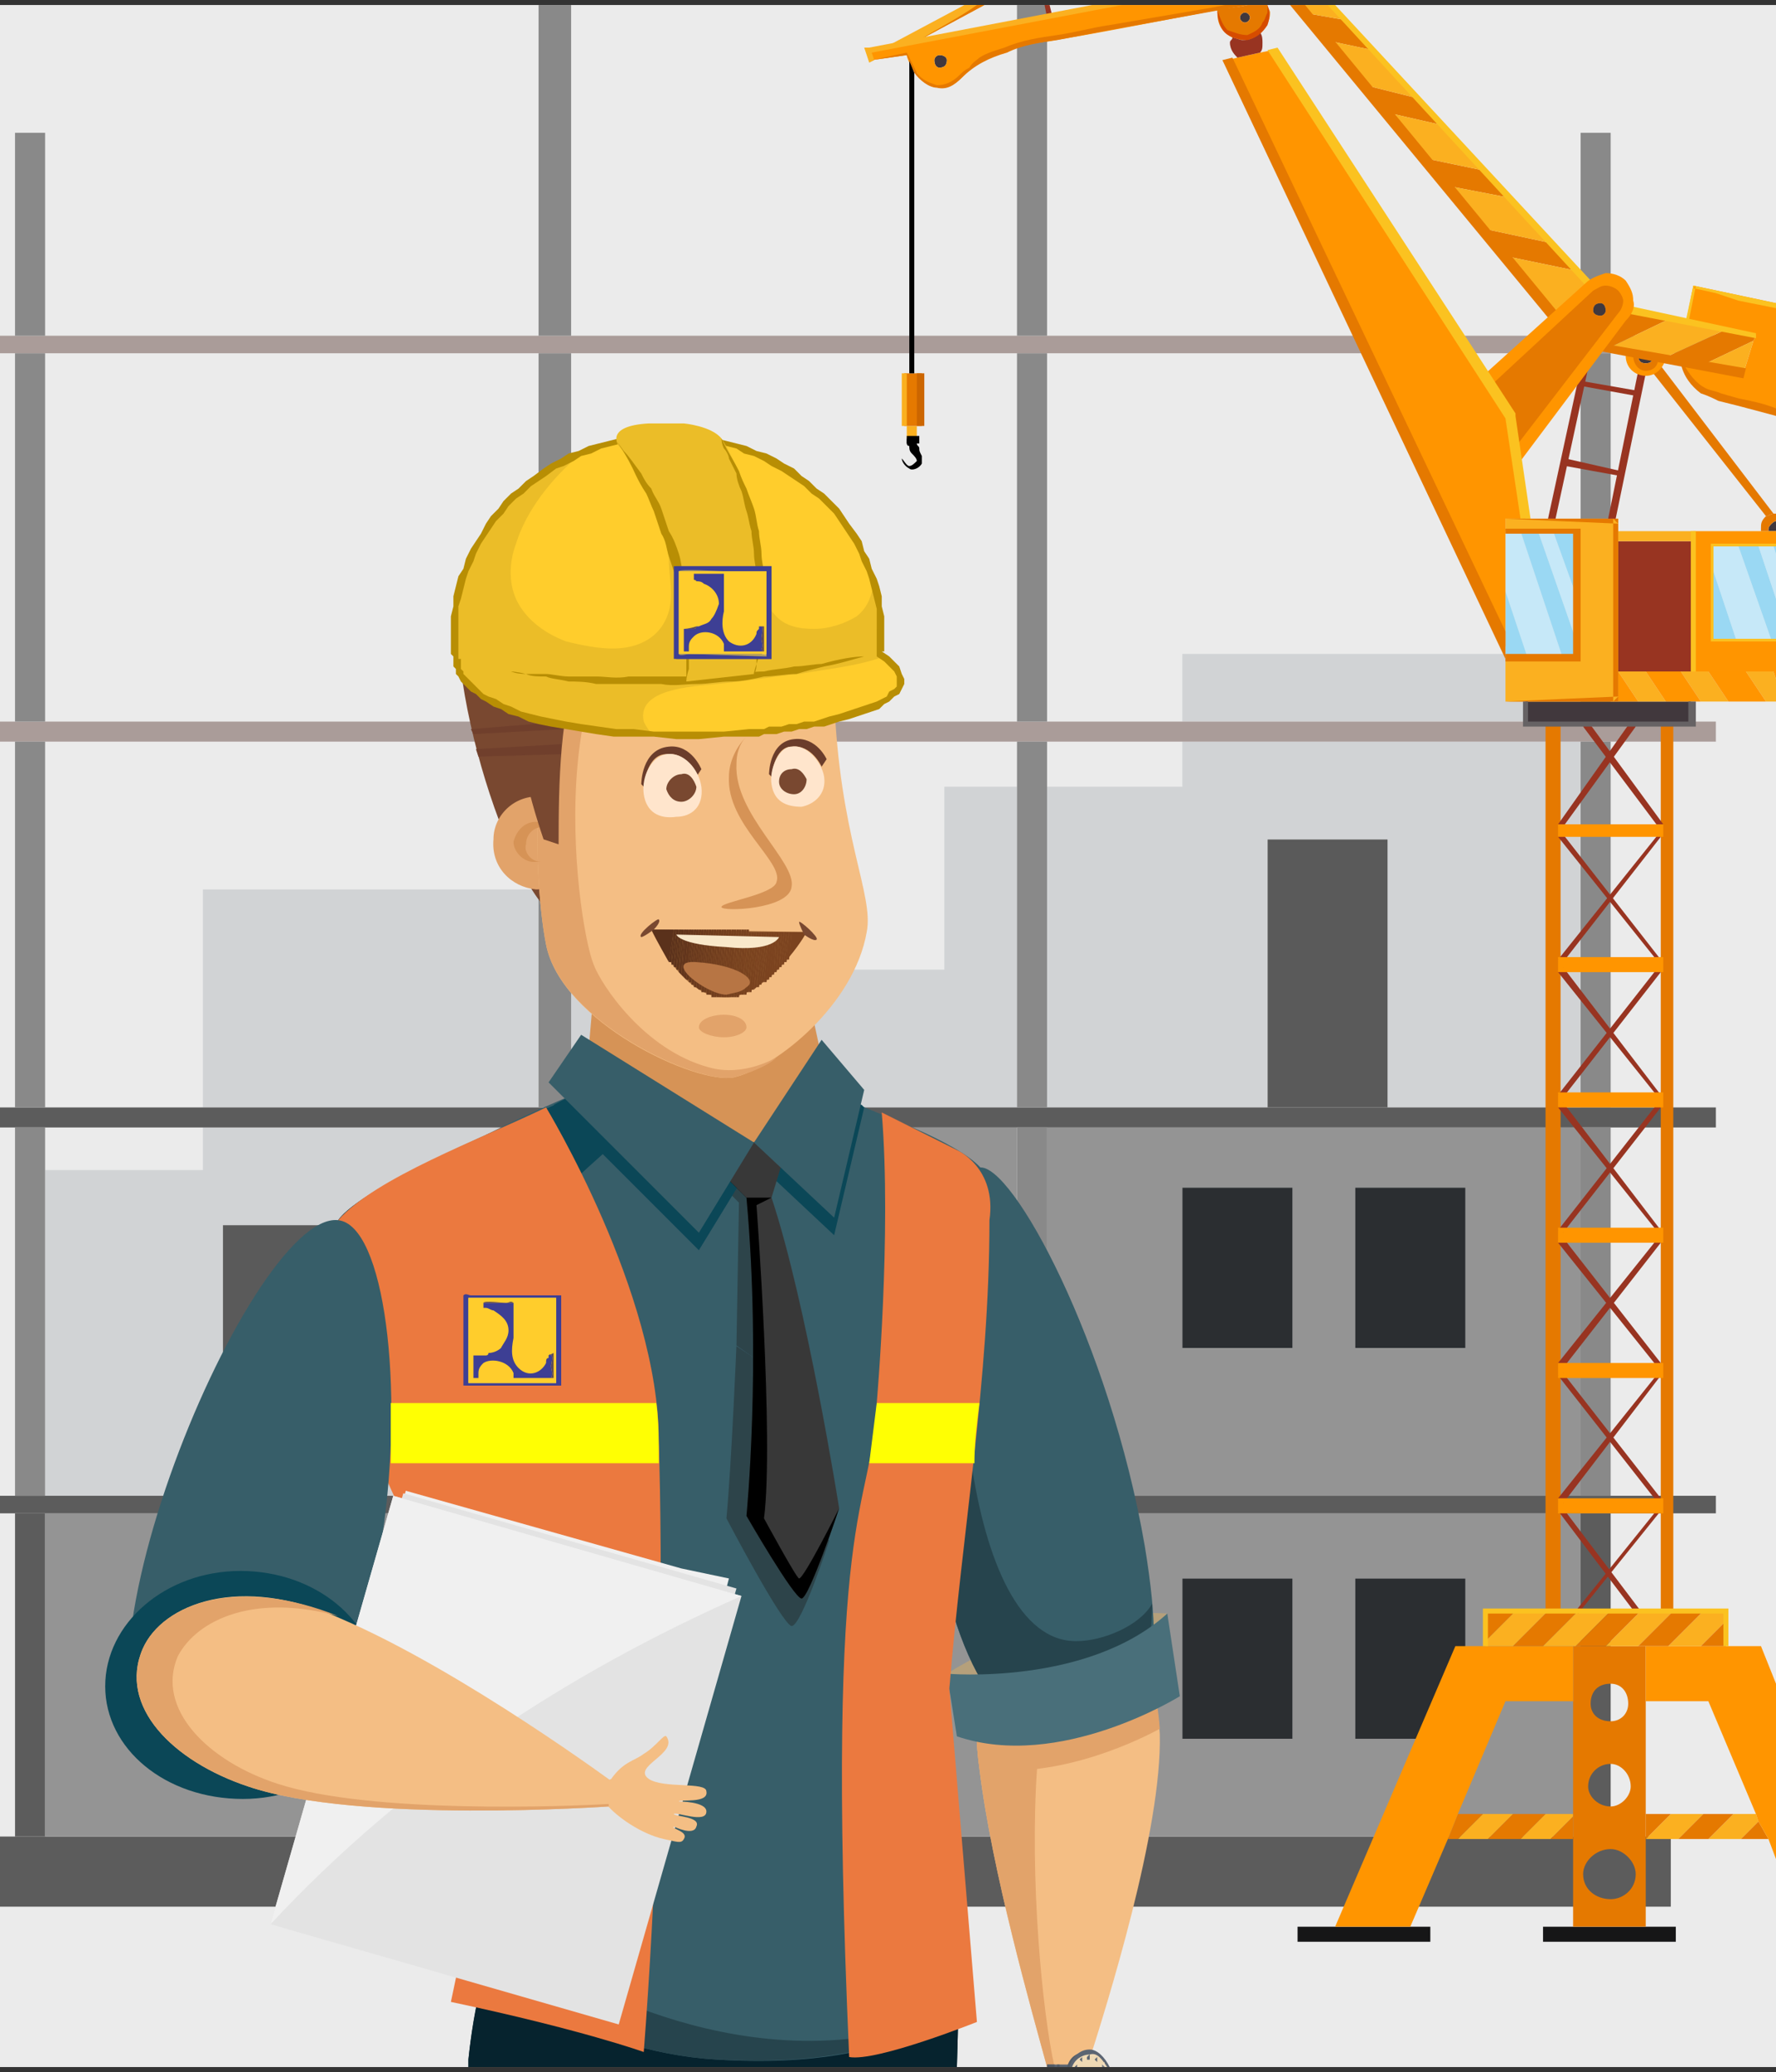 <?xml version="1.0" encoding="UTF-8"?>
<!DOCTYPE svg PUBLIC "-//W3C//DTD SVG 1.1//EN" "http://www.w3.org/Graphics/SVG/1.1/DTD/svg11.dtd">
<!-- Creator: CorelDRAW X7 -->
<svg xmlns="http://www.w3.org/2000/svg" xml:space="preserve" width="709px" height="827px" version="1.1" style="shape-rendering:geometricPrecision; text-rendering:geometricPrecision; image-rendering:optimizeQuality; fill-rule:evenodd; clip-rule:evenodd" viewBox="0 0 709 827" xmlns:xlink="http://www.w3.org/1999/xlink">
 <rect x="0" y="0" width="709" height="827" fill="#333333" stroke="none"/>
 <defs>
  <style type="text/css">
   <![CDATA[
    .fil36 {fill:#EB793F}
    .fil17 {fill:black}
    .fil32 {fill:#06232E}
    .fil34 {fill:#0B4757}
    .fil10 {fill:#161617}
    .fil25 {fill:#26444D}
    .fil3 {fill:#2B2E31}
    .fil33 {fill:#2D444A}
    .fil24 {fill:#375E69}
    .fil35 {fill:#383838}
    .fil92 {fill:#3D3F94}
    .fil12 {fill:#41383D}
    .fil26 {fill:#496F7A}
    .fil28 {fill:#525B66}
    .fil95 {fill:#58485C}
    .fil80 {fill:#5A311B}
    .fil5 {fill:#5A5A5A}
    .fil79 {fill:#5B321B}
    .fil78 {fill:#5C321B}
    .fil1 {fill:#5C5C5C}
    .fil27 {fill:#5C6572}
    .fil77 {fill:#5D331B}
    .fil76 {fill:#5E341B}
    .fil75 {fill:#5F341B}
    .fil74 {fill:#60341B}
    .fil73 {fill:#61351C}
    .fil72 {fill:#62351C}
    .fil71 {fill:#63361C}
    .fil70 {fill:#64361C}
    .fil69 {fill:#65371C}
    .fil68 {fill:#66371C}
    .fil20 {fill:#666264}
    .fil67 {fill:#67381C}
    .fil66 {fill:#68381C}
    .fil65 {fill:#69391C}
    .fil64 {fill:#69391D}
    .fil63 {fill:#6A3A1D}
    .fil62 {fill:#6B3A1D}
    .fil83 {fill:#6B3D2B}
    .fil61 {fill:#6C3B1D}
    .fil60 {fill:#6D3C1D}
    .fil59 {fill:#6E3C1D}
    .fil58 {fill:#6F3C1D}
    .fil57 {fill:#703D1D}
    .fil38 {fill:#703F2C}
    .fil56 {fill:#713D1E}
    .fil55 {fill:#713E1E}
    .fil54 {fill:#723E1E}
    .fil53 {fill:#733F1E}
    .fil52 {fill:#743F1E}
    .fil51 {fill:#75401E}
    .fil50 {fill:#76401E}
    .fil49 {fill:#76411E}
    .fil48 {fill:#77411E}
    .fil47 {fill:#78411E}
    .fil46 {fill:#78421E}
    .fil45 {fill:#79421E}
    .fil39 {fill:#794830}
    .fil44 {fill:#7A421F}
    .fil43 {fill:#7A431F}
    .fil42 {fill:#7B431F}
    .fil31 {fill:#7B7F86}
    .fil40 {fill:#875539}
    .fil7 {fill:#898989}
    .fil2 {fill:#949494}
    .fil15 {fill:#983421}
    .fil14 {fill:#9AD8F3}
    .fil41 {fill:#9B6335}
    .fil6 {fill:#AA9C99}
    .fil23 {fill:#B5A07B}
    .fil81 {fill:#B77544}
    .fil91 {fill:#B88E04}
    .fil94 {fill:#BAA55A}
    .fil13 {fill:#C6E8F8}
    .fil19 {fill:#CC6600}
    .fil4 {fill:#D1D3D5}
    .fil18 {fill:#D64C00}
    .fil37 {fill:#D69356}
    .fil22 {fill:#E2A36A}
    .fil86 {fill:#E3E3E3}
    .fil9 {fill:#E57900}
    .fil89 {fill:#EBBD28}
    .fil0 {fill:#EBEBEB}
    .fil29 {fill:#EFD9B4}
    .fil85 {fill:#F0F0F0}
    .fil93 {fill:#F1CB51}
    .fil30 {fill:#F2DFBF}
    .fil21 {fill:#F4BE84}
    .fil82 {fill:#F9E8CA}
    .fil8 {fill:#FBB020}
    .fil16 {fill:#FBC220}
    .fil11 {fill:#FF9500}
    .fil88 {fill:#FFCD2C}
    .fil84 {fill:#FFE5CC}
    .fil87 {fill:#FFFF03}
    .fil90 {fill:#B88E04;fill-rule:nonzero}
   ]]>
  </style>
 </defs>
 <g id="Layer_x0020_1">
  <g id="_573495632">
   <polygon class="fil0" points="0,2 709,2 709,825 0,825 "/>
   <polygon class="fil1" points="667,733 667,761 0,761 0,733 18,733 215,733 235,733 406,733 425,733 631,733 650,733 "/>
   <path class="fil2" d="M104 694l0 -64 -45 0 0 64 45 0zm69 0l0 -64 -45 0 0 64 45 0zm42 -90l0 129 -197 0 0 -129 197 0z"/>
   <path class="fil2" d="M307 694l0 -64 -44 0 0 64 44 0zm70 0l0 -64 -45 0 0 64 45 0zm29 -90l0 129 -178 0 0 -129 178 0z"/>
   <path class="fil2" d="M516 694l0 -64 -44 0 0 64 44 0zm69 0l0 -64 -44 0 0 64 44 0zm46 -90l0 129 -213 0 0 -129 213 0z"/>
   <path class="fil2" d="M307 538l0 -64 -44 0 0 64 44 0zm70 0l0 -64 -45 0 0 64 45 0zm29 -88l0 147 -178 0 0 -147 178 0z"/>
   <path class="fil2" d="M516 538l0 -64 -44 0 0 64 44 0zm69 0l0 -64 -44 0 0 64 44 0zm46 -88l0 147 -213 0 0 -147 213 0z"/>
   <polygon class="fil3" points="104,630 104,694 59,694 59,630 "/>
   <polygon class="fil3" points="173,630 173,694 128,694 128,630 "/>
   <polygon class="fil3" points="307,630 307,694 263,694 263,630 "/>
   <polygon class="fil3" points="377,630 377,694 332,694 332,630 "/>
   <polygon class="fil3" points="516,630 516,694 472,694 472,630 "/>
   <polygon class="fil3" points="585,630 585,694 541,694 541,630 "/>
   <polygon class="fil3" points="585,474 585,538 541,538 541,474 "/>
   <polygon class="fil3" points="516,474 516,538 472,538 472,474 "/>
   <polygon class="fil3" points="377,474 377,538 332,538 332,474 "/>
   <polygon class="fil3" points="307,474 307,538 263,538 263,474 "/>
   <polygon class="fil4" points="215,450 215,597 136,597 136,489 89,489 89,597 18,597 18,467 81,467 81,450 "/>
   <polygon class="fil5" points="136,489 136,597 89,597 89,489 "/>
   <polygon class="fil5" points="554,335 554,442 506,442 506,335 "/>
   <polygon class="fil4" points="215,355 215,442 81,442 81,355 "/>
   <polygon class="fil4" points="406,314 406,442 228,442 228,296 307,296 307,314 332,314 332,387 377,387 377,314 "/>
   <polygon class="fil4" points="631,296 631,442 554,442 554,335 506,335 506,442 418,442 418,314 472,314 472,296 "/>
   <polygon class="fil4" points="631,261 631,288 472,288 472,261 "/>
   <polygon class="fil4" points="307,208 307,288 228,288 228,208 "/>
   <polygon class="fil1" points="685,597 685,604 650,604 631,604 425,604 406,604 235,604 215,604 18,604 0,604 0,597 18,597 89,597 136,597 215,597 235,597 406,597 425,597 631,597 650,597 "/>
   <polygon class="fil1" points="685,442 685,450 650,450 631,450 425,450 406,450 235,450 215,450 81,450 18,450 0,450 0,442 18,442 81,442 215,442 235,442 406,442 425,442 506,442 554,442 631,442 650,442 "/>
   <polygon class="fil6" points="685,288 685,296 650,296 631,296 472,296 425,296 406,296 307,296 235,296 215,296 18,296 0,296 0,288 18,288 215,288 235,288 307,288 406,288 425,288 472,288 631,288 650,288 "/>
   <polygon class="fil6" points="685,134 685,141 650,141 631,141 425,141 406,141 235,141 215,141 18,141 0,141 0,134 18,134 215,134 235,134 406,134 425,134 631,134 650,134 "/>
   <polygon class="fil1" points="643,604 643,733 631,733 631,604 "/>
   <polygon class="fil7" points="643,450 643,597 631,597 631,450 "/>
   <polygon class="fil7" points="643,296 643,442 631,442 631,296 "/>
   <polygon class="fil7" points="643,141 643,288 631,288 631,261 631,141 "/>
   <polygon class="fil7" points="643,53 643,134 631,134 631,53 "/>
   <polygon class="fil1" points="418,604 418,733 406,733 406,604 "/>
   <polygon class="fil7" points="418,450 418,597 406,597 406,450 "/>
   <polygon class="fil7" points="418,314 418,442 406,442 406,314 406,296 418,296 "/>
   <polygon class="fil7" points="418,141 418,288 406,288 406,141 "/>
   <polygon class="fil7" points="418,2 418,134 406,134 406,2 "/>
   <polygon class="fil1" points="228,604 228,733 215,733 215,604 "/>
   <polygon class="fil7" points="228,450 228,597 215,597 215,450 "/>
   <polygon class="fil7" points="228,296 228,442 215,442 215,355 215,296 "/>
   <polygon class="fil7" points="228,208 228,288 215,288 215,141 228,141 "/>
   <polygon class="fil7" points="228,2 228,134 215,134 215,2 "/>
   <polygon class="fil1" points="18,604 18,733 6,733 6,604 "/>
   <polygon class="fil7" points="18,467 18,597 6,597 6,450 18,450 "/>
   <polygon class="fil7" points="18,296 18,442 6,442 6,296 "/>
   <polygon class="fil7" points="18,141 18,288 6,288 6,141 "/>
   <polygon class="fil7" points="18,53 18,134 6,134 6,53 "/>
   <polygon class="fil8" points="393,2 367,16 355,18 385,2 "/>
   <polygon class="fil8" points="366,170 366,175 364,175 362,175 362,170 "/>
   <polygon class="fil9" points="368,149 368,170 366,170 362,170 361,170 361,149 364,149 "/>
   <polygon class="fil8" points="701,724 702,727 695,734 682,734 692,724 "/>
   <polygon class="fil8" points="680,724 670,734 657,734 667,724 "/>
   <polygon class="fil8" points="628,724 628,725 619,734 607,734 617,724 "/>
   <polygon class="fil8" points="604,724 594,734 582,734 592,724 "/>
   <polygon class="fil9" points="702,727 706,734 695,734 "/>
   <polygon class="fil9" points="692,724 682,734 670,734 680,724 "/>
   <polygon class="fil9" points="667,724 657,734 657,724 "/>
   <polygon class="fil9" points="628,725 628,734 619,734 "/>
   <polygon class="fil9" points="617,724 607,734 594,734 604,724 "/>
   <polygon class="fil9" points="592,724 582,734 578,734 582,724 582,724 "/>
   <polygon class="fil10" points="669,769 669,775 616,775 616,769 628,769 657,769 "/>
   <polygon class="fil10" points="571,769 571,775 518,775 518,769 533,769 563,769 "/>
   <path class="fil9" d="M650 680c0,-5 -3,-8 -7,-8 -5,0 -8,3 -8,8 0,4 3,7 8,7 4,0 7,-3 7,-7zm-7 41c4,0 8,-4 8,-8 0,-5 -4,-9 -8,-9 -5,0 -9,4 -9,9 0,4 4,8 9,8zm10 27c0,-5 -5,-10 -10,-10 -6,0 -11,5 -11,10 0,6 5,10 11,10 5,0 10,-4 10,-10zm4 -14l0 35 -29 0 0 -35 0 -9 0 -1 0 -45 0 -22 1 0 12 0 13 0 3 0 0 22 0 45 0 10z"/>
   <polygon class="fil11" points="703,657 709,672 709,742 706,734 702,727 701,724 682,679 657,679 657,657 666,657 679,657 689,657 690,657 "/>
   <polygon class="fil11" points="628,657 628,679 601,679 582,724 582,724 578,734 563,769 533,769 581,657 593,657 604,657 616,657 "/>
   <polygon class="fil8" points="689,643 689,647 679,657 666,657 680,643 "/>
   <polygon class="fil8" points="668,643 654,657 641,657 655,643 663,643 "/>
   <polygon class="fil8" points="643,643 629,657 628,657 616,657 630,643 "/>
   <polygon class="fil8" points="618,643 604,657 593,657 593,655 605,643 617,643 "/>
   <polygon class="fil9" points="689,647 689,657 679,657 "/>
   <polygon class="fil9" points="680,643 666,657 657,657 654,657 668,643 668,643 "/>
   <polygon class="fil9" points="655,643 641,657 629,657 643,643 654,643 "/>
   <polygon class="fil9" points="630,643 616,657 604,657 618,643 623,643 629,643 "/>
   <polygon class="fil9" points="605,643 593,655 593,643 "/>
   <polygon class="fil11" points="663,599 663,603 623,603 623,599 "/>
   <polygon class="fil11" points="663,545 663,549 623,549 623,545 "/>
   <polygon class="fil11" points="663,491 663,495 623,495 623,491 "/>
   <polygon class="fil11" points="663,437 663,441 623,441 623,437 "/>
   <polygon class="fil11" points="663,384 663,387 623,387 623,384 "/>
   <polygon class="fil11" points="663,330 663,333 623,333 623,330 "/>
   <polygon class="fil9" points="668,289 668,643 668,643 663,643 663,603 663,599 663,549 663,545 663,495 663,491 663,441 663,437 663,387 663,384 663,333 663,330 663,289 "/>
   <polygon class="fil9" points="623,603 623,643 618,643 617,643 617,289 623,289 623,330 623,333 623,384 623,387 623,437 623,441 623,491 623,495 623,545 623,549 623,599 "/>
   <polygon class="fil12" points="675,280 675,289 668,289 663,289 652,289 633,289 623,289 617,289 609,289 609,280 646,280 654,280 665,280 "/>
   <polygon class="fil8" points="708,268 709,271 709,280 705,280 697,268 "/>
   <polygon class="fil8" points="682,268 690,280 679,280 671,268 676,268 "/>
   <polygon class="fil8" points="657,268 665,280 654,280 646,268 "/>
   <polygon class="fil11" points="709,271 708,268 709,268 "/>
   <polygon class="fil11" points="697,268 705,280 690,280 682,268 "/>
   <polygon class="fil11" points="671,268 679,280 675,280 665,280 657,268 "/>
   <polygon class="fil11" points="646,268 654,280 646,280 646,268 "/>
   <path class="fil12" d="M709 212l-3 0c0,0 0,0 0,-1 0,-1 2,-3 3,-3l0 4z"/>
   <path class="fil12" d="M654 141l6 1c0,2 -1,3 -3,3 -2,0 -3,-1 -3,-3 0,0 0,0 0,-1z"/>
   <path class="fil12" d="M639 121c1,0 2,1 2,3 0,1 -1,2 -2,2 -2,0 -3,-1 -3,-2 0,-2 1,-3 3,-3z"/>
   <path class="fil12" d="M497 5c1,0 2,1 2,2 0,1 -1,2 -2,2 -1,0 -2,-1 -2,-2 0,-1 1,-2 2,-2z"/>
   <path class="fil12" d="M375 22c2,0 3,1 3,2 0,2 -1,3 -3,3 -1,0 -2,-1 -2,-3 0,-1 1,-2 2,-2z"/>
   <polygon class="fil9" points="537,8 548,20 529,16 529,16 520,5 "/>
   <polygon class="fil9" points="576,50 554,45 545,34 565,39 565,39 "/>
   <polygon class="fil9" points="592,68 603,79 577,74 568,63 "/>
   <polygon class="fil9" points="629,108 600,102 600,102 591,91 619,97 619,97 "/>
   <path class="fil9" d="M652 124l15 3 -25 12 0 0 -3 0 9 -12c1,-1 1,-2 2,-3l2 0z"/>
   <polygon class="fil9" points="701,134 700,136 700,136 679,146 671,145 664,143 688,132 "/>
   <polygon class="fil13" points="709,239 702,218 702,218 708,218 709,221 "/>
   <polygon class="fil13" points="707,255 707,255 693,255 684,228 684,218 694,218 "/>
   <polygon class="fil13" points="629,237 629,255 614,212 620,212 "/>
   <polygon class="fil13" points="624,263 610,263 601,236 601,212 607,212 "/>
   <polygon class="fil14" points="709,221 708,218 709,218 "/>
   <polygon class="fil14" points="709,255 707,255 707,255 694,218 702,218 702,218 709,239 "/>
   <polygon class="fil14" points="684,228 693,255 684,255 "/>
   <path class="fil11" d="M709 165l-24 -6c-7,-2 -12,-7 -14,-14l0 0 8 1 17 3 4 -13 0 0 1 -2 -13 -2 -15 -3 3 -15 33 7 0 44z"/>
   <polygon class="fil11" points="709,218 708,218 702,218 694,218 684,218 684,228 684,255 693,255 707,255 709,255 709,268 708,268 697,268 682,268 676,268 676,216 676,212 703,212 706,212 709,212 "/>
   <path class="fil9" d="M705 206c1,0 2,-1 3,-1 0,0 1,0 1,0l0 3c-1,0 -3,2 -3,3 0,1 0,1 0,1l-3 0c0,0 0,0 0,-1 0,-2 0,-3 2,-5z"/>
   <path class="fil9" d="M708 205l0 0c-1,0 -2,1 -3,1l-45 -57 0 -1c1,0 2,-1 3,-2l45 59z"/>
   <polygon class="fil8" points="700,136 696,149 679,146 "/>
   <polygon class="fil8" points="660,142 654,141 651,141 642,139 642,139 667,127 673,129 688,132 664,143 664,143 "/>
   <polygon class="fil15" points="676,216 676,268 671,268 657,268 646,268 646,268 646,216 "/>
   <polygon class="fil8" points="676,212 676,216 646,216 646,212 "/>
   <path class="fil9" d="M660 142l4 1c-1,1 -1,2 -1,3 -1,1 -2,2 -3,2 -1,1 -2,1 -3,1 -1,0 -1,0 -2,0 -3,-1 -5,-4 -5,-7 0,0 1,-1 1,-1l3 0c0,1 0,1 0,1 0,2 1,3 3,3 2,0 3,-1 3,-3z"/>
   <path class="fil9" d="M641 124c0,-2 -1,-3 -2,-3 -2,0 -3,1 -3,3 0,1 1,2 3,2 1,0 2,-1 2,-2zm6 -10c3,3 4,6 3,10 -1,1 -1,2 -2,3l-9 12 -7 8 0 0 -27 35 -2 -16 -9 -14 27 -25 14 -12c0,-1 0,-1 0,-1 4,-3 9,-3 12,0z"/>
   <polygon class="fil8" points="624,263 629,263 629,255 629,237 629,212 620,212 614,212 607,212 601,212 601,207 609,207 620,207 643,207 646,207 646,212 646,216 646,268 646,280 609,280 601,280 601,263 610,263 "/>
   <path class="fil8" d="M635 114c0,0 0,0 0,1l-14 12 -21 -25 29 6 6 6 0 0z"/>
   <polygon class="fil14" points="629,255 629,263 624,263 607,212 614,212 "/>
   <polygon class="fil14" points="629,212 629,237 620,212 "/>
   <polygon class="fil8" points="603,79 619,97 591,91 577,74 603,79 "/>
   <polygon class="fil14" points="601,236 610,263 601,263 601,258 "/>
   <polygon class="fil11" points="503,21 508,20 594,152 603,166 605,182 605,182 609,207 601,207 601,212 601,236 601,258 490,24 494,23 "/>
   <polygon class="fil8" points="592,68 568,63 554,45 576,50 "/>
   <polygon class="fil8" points="548,20 565,39 545,34 529,16 529,16 "/>
   <polygon class="fil8" points="531,2 537,8 520,5 518,2 "/>
   <path class="fil11" d="M378 24c0,-1 -1,-2 -3,-2 -1,0 -2,1 -2,2 0,2 1,3 2,3 2,0 3,-1 3,-3zm65 -22l55 0c-4,1 -8,1 -12,2 -26,5 -57,11 -71,13 -12,2 -24,7 -29,12 -3,3 -6,6 -10,6 -5,0 -8,-2 -10,-6 0,0 -1,-1 -2,-2 -1,-2 -2,-4 -2,-5l-14 2 -1 -4 8 -2 12 -2 52 -10 24 -4z"/>
   <path class="fil9" d="M499 7c0,-1 -1,-2 -2,-2 -1,0 -2,1 -2,2 0,1 1,2 2,2 1,0 2,-1 2,-2zm-1 -5l8 0c0,1 1,2 1,3 0,4 -2,6 -4,8 -2,2 -4,3 -7,3 -1,0 -3,-1 -4,-1 -4,-2 -6,-5 -6,-10 0,0 0,0 0,-1 4,-1 8,-1 12,-2z"/>
   <path class="fil15" d="M504 17c0,2 0,3 -1,4l-9 2c-1,-1 -3,-3 -3,-6 0,-1 1,-1 1,-2l0 0c1,0 3,1 4,1 3,0 5,-1 7,-3 1,1 1,3 1,4z"/>
   <polygon class="fil16" points="677,268 675,268 675,212 677,212 "/>
   <polygon class="fil15" points="645,207 642,207 654,148 657,149 "/>
   <polygon class="fil15" points="621,207 618,207 631,147 634,147 "/>
   <polygon class="fil15" points="653,158 631,154 631,152 654,156 "/>
   <polygon class="fil15" points="647,190 625,186 625,183 647,188 "/>
   <path class="fil11" d="M657 150c-4,0 -8,-3 -8,-8 0,0 0,-1 1,-2l2 1c0,0 0,1 0,1 0,3 2,6 5,6 3,0 5,-2 5,-5l3 0c-1,4 -4,7 -8,7z"/>
   <path class="fil9" d="M709 166l-15 -4 -8 -2c-2,-1 -4,-2 -7,-3 -4,-3 -7,-7 -8,-12l1 0c2,4 5,8 9,10 2,1 4,1 6,2l7 2c5,1 10,2 15,4l0 3z"/>
   <path class="fil16" d="M673 128l3 -14 0 0 0 0 33 7 0 2 -15 -3c-3,-1 -6,-2 -9,-3l-9 -2 1 -1c-1,5 -2,10 -3,15l-1 -1z"/>
   <polygon class="fil9" points="696,151 638,140 639,137 697,147 "/>
   <polygon class="fil16" points="701,135 649,125 650,122 701,133 "/>
   <polygon class="fil9" points="619,128 515,2 521,2 623,126 "/>
   <polygon class="fil16" points="634,115 530,2 533,2 636,113 "/>
   <path class="fil11" d="M607 184l-4 -3 43 -56c1,-1 2,-3 2,-5 0,-1 -1,-3 -2,-4 -1,-1 -3,-2 -5,-2 -2,0 -3,1 -5,2l-41 38 -3 -4 41 -37c2,-2 5,-3 8,-4 3,0 6,1 8,3 2,3 3,5 3,8 1,3 -1,6 -3,8l-42 56z"/>
   <polygon class="fil16" points="607,207 601,167 506,20 510,19 605,165 605,166 611,207 "/>
   <polygon class="fil9" points="601,263 488,24 492,23 601,252 "/>
   <polygon class="fil17" points="365,149 363,149 363,24 365,29 "/>
   <polygon class="fil15" points="418,7 417,2 419,2 420,6 "/>
   <path class="fil18" d="M506 2c1,3 1,5 0,8 -2,3 -4,5 -8,6 -3,0 -7,-1 -9,-3 -2,-2 -3,-6 -3,-9l0 0c1,3 2,6 4,8 3,1 5,2 8,2 2,-1 5,-2 6,-5 1,-1 1,-2 2,-4 0,-1 0,-2 0,-3l0 0z"/>
   <path class="fil9" d="M393 2l-26 14 0 0c8,-5 16,-9 23,-14l3 0z"/>
   <polygon class="fil8" points="362,170 360,170 360,149 362,149 "/>
   <polygon class="fil19" points="369,170 366,170 366,149 369,149 "/>
   <polygon class="fil9" points="601,207 646,207 646,207 646,207 646,280 646,280 646,280 601,280 601,280 623,279 646,278 644,280 644,243 644,207 646,209 623,208 601,207 "/>
   <polygon class="fil16" points="684,255 709,255 709,256 683,256 683,217 709,217 709,218 684,218 "/>
   <polygon class="fil9" points="631,264 601,264 601,261 628,261 628,213 601,213 601,211 631,211 "/>
   <path class="fil17" d="M366 176c0,0 0,0 0,0 0,1 0,1 0,1 0,1 1,1 1,2 0,1 0,1 1,3 0,1 0,2 0,3 -1,2 -4,3 -5,2 -2,-1 -3,-3 -3,-4 1,1 2,3 3,3 1,0 2,-1 3,-2 0,-1 -1,-2 -2,-3 -1,-1 -1,-2 -1,-3 -1,0 -1,-1 -1,-1 0,-1 0,-1 0,-2l4 1z"/>
   <polygon class="fil17" points="367,177 362,177 362,174 367,174 "/>
   <polygon class="fil15" points="662,384 622,334 624,333 663,383 "/>
   <polygon class="fil15" points="624,384 622,383 662,333 663,334 "/>
   <polygon class="fil15" points="662,438 622,388 624,386 663,437 "/>
   <polygon class="fil15" points="624,438 622,437 662,386 663,388 "/>
   <polygon class="fil15" points="662,492 622,442 624,440 663,491 "/>
   <polygon class="fil15" points="624,492 622,491 662,440 663,442 "/>
   <polygon class="fil15" points="662,546 622,496 624,494 663,544 "/>
   <polygon class="fil15" points="624,546 622,544 662,494 663,496 "/>
   <polygon class="fil15" points="662,600 622,549 624,548 663,598 "/>
   <polygon class="fil15" points="624,600 622,598 662,548 663,549 "/>
   <polygon class="fil15" points="653,644 622,603 624,602 655,643 "/>
   <polygon class="fil15" points="630,644 629,643 662,602 663,603 "/>
   <polygon class="fil15" points="624,330 622,329 651,288 653,290 "/>
   <polygon class="fil15" points="662,330 632,290 634,288 664,329 "/>
   <polygon class="fil16" points="690,657 688,657 688,644 594,644 594,657 592,657 592,642 690,642 "/>
   <polygon class="fil8" points="347,25 345,19 347,19 436,2 448,2 348,21 349,24 "/>
   <path class="fil9" d="M498 2l-55 10 -21 4c-7,1 -14,2 -20,5 -7,2 -13,5 -18,10 -3,3 -6,5 -10,4 -3,0 -7,-3 -9,-6l0 0 0 0 -3 -7 0 0 -14 2 0 0 14 -3 0 0 0 0 4 8 0 0c2,3 5,4 8,5 3,0 6,-1 9,-4 1,-1 2,-2 4,-3 1,-2 3,-3 4,-4 3,-2 7,-3 10,-4 7,-3 14,-4 21,-5 7,-1 14,-3 21,-4l41 -7 5 -1 9 0z"/>
   <polygon class="fil20" points="677,290 608,290 608,280 610,280 610,288 674,288 674,280 677,280 "/>
   <path class="fil11" d="M624 332l37 0 0 -1 -37 0 0 1zm40 2l-42 0 0 -5 42 0 0 5z"/>
   <path class="fil11" d="M624 386l37 0 0 -1 -37 0 0 1zm40 2l-42 0 0 -6 42 0 0 6z"/>
   <path class="fil11" d="M624 440l37 0 0 -1 -37 0 0 1zm40 2l-42 0 0 -6 42 0 0 6z"/>
   <path class="fil11" d="M624 494l37 0 0 -2 -37 0 0 2zm40 2l-42 0 0 -6 42 0 0 6z"/>
   <path class="fil11" d="M624 548l37 0 0 -2 -37 0 0 2zm40 2l-42 0 0 -6 42 0 0 6z"/>
   <path class="fil11" d="M624 601l37 0 0 -1 -37 0 0 1zm40 3l-42 0 0 -6 42 0 0 6z"/>
   <g>
    <path class="fil21" d="M421 636c-20,3 -36,26 -30,70 5,41 21,97 27,119l16 0c8,-25 30,-95 29,-133 -2,-32 -17,-60 -42,-56z"/>
    <path class="fil22" d="M414 706c3,-42 4,-57 22,-60 13,-2 14,5 20,16 -6,-17 -19,-28 -35,-26 -20,3 -36,26 -30,70 5,41 21,97 27,119l3 0c-5,-22 -10,-76 -7,-119z"/>
    <path class="fil22" d="M463 690c-2,-31 -18,-57 -42,-54 -20,3 -36,26 -30,70 29,4 59,-9 72,-16z"/>
    <path class="fil23" d="M466 644c0,0 -43,-4 -88,24 0,0 56,13 88,-24z"/>
    <path class="fil24" d="M391 466c-37,6 -30,226 28,224 38,-1 48,-12 38,-73 -14,-81 -53,-153 -66,-151z"/>
    <path class="fil25" d="M430 655c-46,1 -54,-130 -39,-189l0 0c-37,6 -30,226 28,224 26,0 40,-7 41,-50 -5,9 -20,15 -30,15z"/>
    <path class="fil26" d="M378 668c0,0 56,5 88,-24l5 33c0,0 -48,30 -89,16l-4 -25z"/>
    <g>
     <polygon class="fil27" points="418,824 418,825 439,825 439,824 "/>
     <path class="fil28" d="M442 825c-2,-4 -5,-7 -8,-6 -4,0 -7,2 -8,6l16 0z"/>
     <path class="fil27" d="M443 825c-2,-4 -5,-7 -8,-7 -4,0 -7,3 -8,7l16 0z"/>
     <path class="fil29" d="M442 825c-2,-3 -4,-6 -7,-5 -3,0 -6,2 -7,5l14 0z"/>
     <polygon class="fil27" points="434,822 435,822 435,820 434,821 "/>
     <polygon class="fil27" points="434,822 435,822 435,820 434,821 "/>
     <polygon class="fil27" points="440,825 440,825 440,825 441,825 440,824 "/>
     <polygon class="fil27" points="437,822 438,823 438,822 438,821 "/>
     <polygon class="fil27" points="432,823 432,822 432,821 431,822 "/>
     <polygon class="fil27" points="430,825 430,825 430,824 429,825 "/>
     <polygon class="fil27" points="435,825 435,824 435,825 "/>
     <path class="fil30" d="M442 825c-1,0 -1,-1 -1,-1 0,0 0,-1 0,-1l-2 2 1 0 0 0 0 -1 1 1 -1 0 2 0z"/>
     <polygon class="fil31" points="440,825 441,825 440,824 440,825 440,825 "/>
     <polygon class="fil28" points="418,824 418,825 421,825 421,824 "/>
     <polygon class="fil28" points="422,824 422,825 423,825 423,824 "/>
     <polygon class="fil28" points="424,824 424,825 424,825 424,824 "/>
    </g>
   </g>
   <path class="fil32" d="M383 772c0,0 0,20 -1,53l-107 0c-4,-22 -3,-49 18,-69 30,-28 85,-25 90,16z"/>
   <path class="fil32" d="M187 822c0,1 0,2 0,3l125 0c5,-19 4,-42 -14,-61 -57,-45 -102,-30 -111,58z"/>
   <path class="fil32" d="M312 825c2,-6 3,-12 3,-19 0,-14 -5,-29 -17,-42 -3,-2 -5,-4 -7,-6 1,0 1,-1 2,-2 13,-12 31,-19 47,-19 21,0 40,12 43,35 0,0 0,20 -1,53l-70 0z"/>
   <path class="fil32" d="M187 825c0,-1 0,-2 0,-3 6,-56 26,-83 55,-83 16,0 35,9 56,25 12,13 17,28 17,42 0,7 -1,13 -3,19l-125 0z"/>
   <path class="fil24" d="M135 487c14,-20 139,-67 139,-67 0,0 106,28 119,48 5,8 0,63 -2,90 -2,27 -12,88 -12,116 -1,31 8,113 8,120 0,3 -23,33 -101,28 -52,-3 -101,-36 -101,-45 0,-3 18,-87 18,-87l-55 -114c0,0 -18,-82 -13,-89z"/>
   <path class="fil33" d="M294 537c0,0 -2,48 -4,69 0,0 22,42 26,43 4,0 15,-34 15,-34l-30 -73 -7 -5z"/>
   <path class="fil25" d="M221 785l5 -78c0,0 41,0 41,-6 0,-6 -39,-10 -39,-10 0,0 19,-1 20,-6 1,-4 -22,-7 -22,-7 0,0 -47,-89 -42,-127 5,-37 62,-105 62,-105l-4 -13c-38,15 -98,41 -107,54 -5,7 13,89 13,89l55 114c0,0 -18,84 -18,87 0,9 49,42 101,45 51,3 79,-9 92,-18 -78,32 -157,-19 -157,-19z"/>
   <path class="fil24" d="M194 453c16,21 67,65 117,95 28,-44 52,-98 52,-98 -38,-19 -89,-30 -89,-30 0,0 -41,13 -80,33z"/>
   <polygon class="fil33" points="288,473 295,480 294,537 301,542 304,477 290,464 "/>
   <path class="fil34" d="M221 441l58 58 22 -36 -54 -33c-8,3 -17,6 -26,11z"/>
   <path class="fil34" d="M220 480c20,-20 38,-34 38,-34l-32 -7 -32 14c0,0 15,17 26,27z"/>
   <path class="fil35" d="M320 638c3,0 15,-36 15,-36 0,0 -13,-82 -27,-124 -2,-6 -10,-8 -10,0 6,66 0,127 0,127 0,0 19,33 22,33z"/>
   <path class="fil17" d="M319 630c-1,0 -14,-24 -14,-24 4,-31 -3,-125 -3,-125l6 -3 -7 -2 -5 -5 8 -15 -16 1 -2 8 0 1 12 12c6,66 0,127 0,127 0,0 19,33 22,33 3,0 15,-36 15,-36 0,0 -14,28 -16,28z"/>
   <path class="fil36" d="M218 442c0,0 45,74 45,133 0,0 4,114 -6,244 0,0 -25,-9 -77,-20l23 -109c0,0 -36,-69 -55,-114 -13,-48 -16,-75 -13,-89 15,-17 56,-32 83,-45z"/>
   <path class="fil36" d="M352 444l30 15c0,0 16,7 13,28 0,64 -11,125 -16,187l11 133c0,0 -40,16 -51,14 -10,-226 9,-215 11,-261 0,0 6,-68 2,-116z"/>
   <polygon class="fil37" points="331,436 301,456 233,442 238,384 320,385 "/>
   <path class="fil34" d="M345 442l-1 -1c-8,-3 -16,-6 -23,-8l-20 30 32 30 12 -51z"/>
   <polygon class="fil35" points="283,457 315,455 308,478 298,478 286,466 "/>
   <polygon class="fil24" points="219,432 232,413 301,456 279,492 "/>
   <polygon class="fil24" points="301,456 333,486 345,435 328,415 "/>
   <path class="fil38" d="M323 167c1,1 1,1 1,1 0,0 -1,-1 -1,-1z"/>
   <g>
    <path class="fil39" d="M338 260c-4,14 -14,23 -22,21 -9,-3 -12,-16 -8,-30 5,-14 15,-23 23,-21 9,3 12,16 7,30z"/>
    <path class="fil39" d="M246 298c3,45 -2,67 -18,70 -20,3 -52,-95 -44,-133 4,-20 23,-30 37,-29 17,1 22,47 25,92z"/>
    <path class="fil22" d="M233 337c0,10 -9,18 -19,18 -10,-1 -18,-9 -17,-20 0,-10 9,-18 19,-17 10,0 18,9 17,19z"/>
    <path class="fil21" d="M333 278c2,56 16,79 13,94 -5,29 -36,54 -53,58 -15,3 -69,-22 -75,-53 -6,-30 -8,-120 26,-138 59,-32 92,9 89,39z"/>
    <path class="fil22" d="M237 385c-7,-17 -25,-145 45,-157 -11,0 -24,3 -38,11 -34,18 -32,108 -26,138 6,31 61,56 75,53 14,-4 17,-8 17,-8 0,0 -13,8 -27,4 -26,-7 -43,-33 -46,-41z"/>
    <path class="fil37" d="M298 294c-4,4 -7,10 -7,16 -1,19 22,34 19,42 -1,5 -22,8 -22,10 0,2 27,1 28,-8 2,-10 -23,-29 -22,-49 0,-4 1,-8 4,-11z"/>
    <path class="fil37" d="M210 337c0,-4 3,-7 7,-7 1,0 1,0 2,0 -2,-1 -3,-2 -5,-2 -5,0 -8,4 -9,8 0,4 4,8 8,8 1,0 2,0 3,0 -4,0 -7,-4 -6,-7z"/>
    <path class="fil39" d="M286 227c-61,-2 -63,60 -63,110l-6 -2c-27,-79 -7,-139 69,-108z"/>
    <path class="fil40" d="M188 230c0,0 7,-19 23,-17 15,3 15,19 12,26 -3,7 -18,40 -26,40 -9,-1 -15,-28 -9,-49z"/>
    <path class="fil38" d="M213 207c0,0 17,15 41,27l-4 2c0,0 -27,-15 -37,-29z"/>
    <polygon class="fil38" points="225,288 188,291 189,293 225,291 "/>
    <polygon class="fil38" points="224,297 190,299 191,302 224,301 "/>
    <path class="fil39" d="M281 278c-19,-10 -35,10 -35,10l-1 -4c0,0 12,-23 33,-14 0,0 1,1 3,8z"/>
    <path class="fil39" d="M307 279c18,-15 28,5 28,5l0 -5c0,0 -6,-22 -26,-8 0,0 0,1 -2,8z"/>
    <path class="fil22" d="M298 410c0,2 -4,4 -9,4 -5,0 -10,-2 -10,-4 0,-3 5,-5 10,-5 5,0 9,2 9,5z"/>
    <path class="fil41" d="M260 371l62 1c0,0 -16,27 -33,26 -17,0 -29,-27 -29,-27z"/>
    <path class="fil42" d="M315 382l1 -10 6 0c0,0 -2,4 -7,10z"/>
    <polygon class="fil42" points="315,382 316,372 316,372 315,382 "/>
    <polygon class="fil42" points="315,382 316,372 316,372 315,382 "/>
    <polygon class="fil42" points="315,382 316,372 316,372 315,382 "/>
    <polygon class="fil42" points="315,383 316,372 316,372 315,382 "/>
    <polygon class="fil42" points="314,383 315,372 316,372 315,383 "/>
    <polygon class="fil42" points="314,383 315,372 315,372 314,383 "/>
    <polygon class="fil42" points="314,383 315,372 315,372 314,383 "/>
    <polygon class="fil42" points="314,384 315,372 315,372 314,383 "/>
    <polygon class="fil42" points="313,384 315,372 315,372 314,384 "/>
    <polygon class="fil42" points="313,384 315,372 315,372 313,384 "/>
    <polygon class="fil42" points="313,384 314,372 315,372 313,384 "/>
    <polygon class="fil42" points="313,384 314,372 314,372 313,384 "/>
    <polygon class="fil42" points="313,385 314,372 314,372 313,384 "/>
    <polygon class="fil42" points="312,385 314,372 314,372 313,385 "/>
    <polygon class="fil42" points="312,385 314,372 314,372 312,385 "/>
    <polygon class="fil42" points="312,385 313,372 314,372 312,385 "/>
    <polygon class="fil42" points="312,386 313,372 313,372 312,385 "/>
    <polygon class="fil42" points="312,386 313,372 313,372 312,386 "/>
    <polygon class="fil42" points="311,386 313,372 313,372 312,386 "/>
    <polygon class="fil42" points="311,386 313,372 313,372 311,386 "/>
    <polygon class="fil42" points="311,387 312,372 313,372 311,386 "/>
    <polygon class="fil42" points="311,387 312,372 312,372 311,387 "/>
    <polygon class="fil42" points="311,387 312,372 312,372 311,387 "/>
    <polygon class="fil42" points="310,387 312,372 312,372 311,387 "/>
    <polygon class="fil42" points="310,387 312,372 312,372 310,387 "/>
    <polygon class="fil42" points="310,388 312,372 312,372 310,387 "/>
    <polygon class="fil42" points="310,388 311,372 312,372 310,388 "/>
    <polygon class="fil42" points="309,388 311,372 311,372 310,388 "/>
    <polygon class="fil42" points="309,388 311,372 311,372 309,388 "/>
    <polygon class="fil42" points="309,388 311,372 311,372 309,388 "/>
    <polygon class="fil42" points="309,389 311,372 311,372 309,388 "/>
    <polygon class="fil42" points="309,389 310,372 311,372 309,389 "/>
    <polygon class="fil42" points="308,389 310,372 310,372 309,389 "/>
    <polygon class="fil42" points="308,389 310,372 310,372 308,389 "/>
    <polygon class="fil42" points="308,389 310,372 310,372 308,389 "/>
    <polygon class="fil42" points="308,390 310,372 310,372 308,389 "/>
    <polygon class="fil42" points="308,390 310,372 310,372 308,390 "/>
    <polygon class="fil42" points="307,390 309,372 310,372 308,390 "/>
    <polygon class="fil42" points="307,390 309,372 309,372 307,390 "/>
    <polygon class="fil42" points="307,390 309,372 309,372 307,390 "/>
    <polygon class="fil42" points="307,390 309,372 309,372 307,390 "/>
    <polygon class="fil42" points="307,391 309,372 309,372 307,390 "/>
    <polygon class="fil42" points="306,391 308,372 309,372 307,391 "/>
    <polygon class="fil42" points="306,391 308,372 308,372 306,391 "/>
    <polygon class="fil42" points="306,391 308,372 308,372 306,391 "/>
    <polygon class="fil42" points="306,391 308,372 308,372 306,391 "/>
    <polygon class="fil42" points="306,392 308,372 308,372 306,391 "/>
    <polygon class="fil42" points="305,392 307,372 308,372 306,392 "/>
    <polygon class="fil42" points="305,392 307,372 307,372 305,392 "/>
    <polygon class="fil43" points="305,392 307,372 307,372 305,392 "/>
    <polygon class="fil43" points="305,392 307,372 307,372 305,392 "/>
    <polygon class="fil43" points="305,392 307,372 307,372 305,392 "/>
    <polygon class="fil43" points="304,392 307,372 307,372 305,392 "/>
    <polygon class="fil43" points="304,393 306,372 307,372 304,392 "/>
    <polygon class="fil43" points="304,393 306,372 306,372 304,393 "/>
    <polygon class="fil43" points="304,393 306,372 306,372 304,393 "/>
    <polygon class="fil43" points="304,393 306,372 306,372 304,393 "/>
    <polygon class="fil43" points="303,393 306,372 306,372 304,393 "/>
    <polygon class="fil43" points="303,393 305,372 306,372 303,393 "/>
    <polygon class="fil43" points="303,394 305,372 305,372 303,393 "/>
    <polygon class="fil43" points="303,394 305,372 305,372 303,394 "/>
    <polygon class="fil43" points="303,394 305,372 305,372 303,394 "/>
    <polygon class="fil43" points="302,394 305,372 305,372 303,394 "/>
    <polygon class="fil43" points="302,394 304,372 305,372 302,394 "/>
    <polygon class="fil43" points="302,394 304,372 304,372 302,394 "/>
    <polygon class="fil43" points="302,394 304,372 304,372 302,394 "/>
    <polygon class="fil44" points="302,394 304,372 304,372 302,394 "/>
    <polygon class="fil44" points="301,395 304,372 304,372 302,394 "/>
    <polygon class="fil44" points="301,395 304,372 304,372 301,395 "/>
    <polygon class="fil44" points="301,395 303,372 304,372 301,395 "/>
    <polygon class="fil44" points="301,395 303,372 303,372 301,395 "/>
    <polygon class="fil44" points="301,395 303,372 303,372 301,395 "/>
    <polygon class="fil44" points="300,395 303,372 303,372 301,395 "/>
    <polygon class="fil44" points="300,395 303,372 303,372 300,395 "/>
    <polygon class="fil45" points="300,395 302,372 303,372 300,395 "/>
    <polygon class="fil45" points="300,396 302,372 302,372 300,395 "/>
    <polygon class="fil45" points="300,396 302,372 302,372 300,396 "/>
    <polygon class="fil45" points="299,396 302,372 302,372 300,396 "/>
    <polygon class="fil45" points="299,396 302,372 302,372 299,396 "/>
    <polygon class="fil45" points="299,396 302,372 302,372 299,396 "/>
    <polygon class="fil45" points="299,396 301,372 302,372 299,396 "/>
    <polygon class="fil45" points="299,396 301,372 301,372 299,396 "/>
    <polygon class="fil45" points="298,396 301,372 301,372 299,396 "/>
    <polygon class="fil45" points="298,396 301,372 301,372 298,396 "/>
    <polygon class="fil45" points="298,396 301,372 301,372 298,396 "/>
    <polygon class="fil45" points="298,397 300,372 301,372 298,396 "/>
    <polygon class="fil46" points="298,397 300,372 300,372 298,397 "/>
    <polygon class="fil46" points="297,397 300,372 300,372 298,397 "/>
    <polygon class="fil46" points="297,397 300,372 300,372 297,397 "/>
    <polygon class="fil46" points="297,397 300,372 300,372 297,397 "/>
    <polygon class="fil46" points="297,397 299,372 300,372 297,397 "/>
    <polygon class="fil46" points="297,397 299,372 299,372 297,397 "/>
    <polygon class="fil46" points="296,397 299,372 299,372 297,397 "/>
    <polygon class="fil46" points="296,397 299,372 299,372 296,397 "/>
    <polygon class="fil47" points="296,397 299,372 299,372 296,397 "/>
    <polygon class="fil47" points="296,397 299,371 299,372 296,397 "/>
    <polygon class="fil47" points="296,397 298,371 299,371 296,397 "/>
    <polygon class="fil47" points="295,397 298,371 298,371 296,397 "/>
    <polygon class="fil48" points="295,397 298,371 298,371 295,397 "/>
    <polygon class="fil48" points="295,398 298,371 298,371 295,397 "/>
    <polygon class="fil48" points="295,398 298,371 298,371 295,398 "/>
    <polygon class="fil48" points="295,398 297,371 298,371 295,398 "/>
    <polygon class="fil48" points="294,398 297,371 297,371 295,398 "/>
    <polygon class="fil48" points="294,398 297,371 297,371 294,398 "/>
    <polygon class="fil48" points="294,398 297,371 297,371 294,398 "/>
    <polygon class="fil48" points="294,398 297,371 297,371 294,398 "/>
    <polygon class="fil49" points="294,398 296,371 297,371 294,398 "/>
    <polygon class="fil49" points="294,398 296,371 296,371 294,398 "/>
    <polygon class="fil49" points="293,398 296,371 296,371 294,398 "/>
    <polygon class="fil49" points="293,398 296,371 296,371 293,398 "/>
    <polygon class="fil49" points="293,398 296,371 296,371 293,398 "/>
    <polygon class="fil49" points="293,398 296,371 296,371 293,398 "/>
    <polygon class="fil49" points="293,398 295,371 296,371 293,398 "/>
    <polygon class="fil49" points="292,398 295,371 295,371 293,398 "/>
    <polygon class="fil50" points="292,398 295,371 295,371 292,398 "/>
    <polygon class="fil50" points="292,398 295,371 295,371 292,398 "/>
    <polygon class="fil50" points="292,398 295,371 295,371 292,398 "/>
    <polygon class="fil50" points="292,398 294,371 295,371 292,398 "/>
    <polygon class="fil51" points="291,398 294,371 294,371 292,398 "/>
    <polygon class="fil51" points="291,398 294,371 294,371 291,398 "/>
    <polygon class="fil51" points="291,398 294,371 294,371 291,398 "/>
    <polygon class="fil51" points="291,398 294,371 294,371 291,398 "/>
    <polygon class="fil51" points="291,398 294,371 294,371 291,398 "/>
    <polygon class="fil51" points="290,398 293,371 294,371 291,398 "/>
    <polygon class="fil51" points="290,398 293,371 293,371 290,398 "/>
    <polygon class="fil51" points="290,398 293,371 293,371 290,398 "/>
    <polygon class="fil52" points="290,398 293,371 293,371 290,398 "/>
    <polygon class="fil52" points="290,398 293,371 293,371 290,398 290,398 290,398 "/>
    <polygon class="fil52" points="290,398 292,371 293,371 290,398 290,398 "/>
    <polygon class="fil52" points="289,398 292,371 292,371 290,398 "/>
    <polygon class="fil52" points="289,398 292,371 292,371 289,398 "/>
    <polygon class="fil52" points="289,398 292,371 292,371 289,398 289,398 "/>
    <polygon class="fil52" points="289,398 292,371 292,371 289,398 "/>
    <polygon class="fil52" points="289,398 291,371 292,371 289,398 "/>
    <polygon class="fil52" points="288,398 291,371 291,371 289,398 "/>
    <polygon class="fil53" points="288,398 291,371 291,371 288,398 "/>
    <polygon class="fil53" points="288,398 291,371 291,371 288,398 "/>
    <polygon class="fil53" points="288,398 291,371 291,371 288,398 "/>
    <polygon class="fil53" points="288,398 291,371 291,371 288,398 "/>
    <polygon class="fil53" points="288,398 290,371 291,371 288,398 "/>
    <polygon class="fil53" points="287,398 290,371 290,371 288,398 "/>
    <polygon class="fil53" points="287,398 290,371 290,371 287,398 "/>
    <polygon class="fil53" points="287,398 290,371 290,371 287,398 "/>
    <polygon class="fil54" points="287,398 290,371 290,371 287,398 "/>
    <polygon class="fil54" points="287,398 289,371 290,371 287,398 "/>
    <polygon class="fil54" points="286,398 289,371 289,371 287,398 "/>
    <polygon class="fil54" points="286,398 289,371 289,371 286,398 "/>
    <polygon class="fil55" points="286,398 289,371 289,371 286,398 "/>
    <polygon class="fil55" points="286,398 289,371 289,371 286,398 "/>
    <polygon class="fil55" points="286,398 288,371 289,371 286,398 "/>
    <polygon class="fil55" points="286,398 288,371 288,371 286,398 "/>
    <polygon class="fil56" points="285,398 288,371 288,371 286,398 "/>
    <polygon class="fil56" points="285,398 288,371 288,371 285,398 "/>
    <polygon class="fil56" points="285,398 288,371 288,371 285,398 "/>
    <polygon class="fil56" points="285,398 288,371 288,371 285,398 "/>
    <polygon class="fil57" points="285,398 287,371 288,371 285,398 "/>
    <polygon class="fil57" points="284,398 287,371 287,371 285,398 "/>
    <polygon class="fil57" points="284,397 287,371 287,371 284,398 "/>
    <polygon class="fil57" points="284,397 287,371 287,371 284,397 "/>
    <polygon class="fil57" points="284,397 287,371 287,371 284,397 "/>
    <polygon class="fil57" points="284,397 286,371 287,371 284,397 "/>
    <polygon class="fil57" points="284,397 286,371 286,371 284,397 "/>
    <polygon class="fil57" points="283,397 286,371 286,371 284,397 "/>
    <polygon class="fil58" points="283,397 286,371 286,371 283,397 "/>
    <polygon class="fil58" points="283,397 286,371 286,371 283,397 "/>
    <polygon class="fil58" points="283,397 285,371 286,371 283,397 "/>
    <polygon class="fil58" points="283,397 285,371 285,371 283,397 "/>
    <polygon class="fil59" points="282,397 285,371 285,371 283,397 "/>
    <polygon class="fil59" points="282,397 285,371 285,371 282,397 "/>
    <polygon class="fil59" points="282,397 285,371 285,371 282,397 "/>
    <polygon class="fil59" points="282,397 285,371 285,371 282,397 "/>
    <polygon class="fil60" points="282,396 284,371 285,371 282,397 "/>
    <polygon class="fil60" points="282,396 284,371 284,371 282,396 "/>
    <polygon class="fil60" points="281,396 284,371 284,371 282,396 "/>
    <polygon class="fil60" points="281,396 284,371 284,371 281,396 "/>
    <polygon class="fil61" points="281,396 284,371 284,371 281,396 "/>
    <polygon class="fil61" points="281,396 283,371 284,371 281,396 "/>
    <polygon class="fil61" points="281,396 283,371 283,371 281,396 "/>
    <polygon class="fil61" points="281,396 283,371 283,371 281,396 "/>
    <polygon class="fil61" points="280,396 283,371 283,371 281,396 "/>
    <polygon class="fil61" points="280,396 283,371 283,371 280,396 "/>
    <polygon class="fil61" points="280,395 283,371 283,371 280,396 "/>
    <polygon class="fil61" points="280,395 282,371 283,371 280,395 "/>
    <polygon class="fil62" points="280,395 282,371 282,371 280,395 "/>
    <polygon class="fil62" points="279,395 282,371 282,371 280,395 "/>
    <polygon class="fil62" points="279,395 282,371 282,371 279,395 "/>
    <polygon class="fil62" points="279,395 282,371 282,371 279,395 "/>
    <polygon class="fil63" points="279,395 281,371 282,371 279,395 "/>
    <polygon class="fil63" points="279,395 281,371 281,371 279,395 "/>
    <polygon class="fil63" points="279,395 281,371 281,371 279,395 "/>
    <polygon class="fil63" points="278,394 281,371 281,371 279,395 "/>
    <polygon class="fil64" points="278,394 281,371 281,371 278,394 "/>
    <polygon class="fil64" points="278,394 280,371 281,371 278,394 "/>
    <polygon class="fil64" points="278,394 280,371 280,371 278,394 "/>
    <polygon class="fil64" points="278,394 280,371 280,371 278,394 "/>
    <polygon class="fil64" points="278,394 280,371 280,371 278,394 "/>
    <polygon class="fil65" points="277,394 280,371 280,371 278,394 "/>
    <polygon class="fil65" points="277,394 280,371 280,371 277,394 "/>
    <polygon class="fil65" points="277,393 279,371 280,371 277,394 "/>
    <polygon class="fil65" points="277,393 279,371 279,371 277,393 "/>
    <polygon class="fil66" points="277,393 279,371 279,371 277,393 "/>
    <polygon class="fil66" points="277,393 279,371 279,371 277,393 "/>
    <polygon class="fil66" points="276,393 279,371 279,371 277,393 "/>
    <polygon class="fil66" points="276,393 278,371 279,371 276,393 "/>
    <polygon class="fil67" points="276,393 278,371 278,371 276,393 "/>
    <polygon class="fil67" points="276,393 278,371 278,371 276,393 "/>
    <polygon class="fil67" points="276,392 278,371 278,371 276,393 "/>
    <polygon class="fil67" points="275,392 278,371 278,371 276,392 "/>
    <polygon class="fil68" points="275,392 277,371 278,371 275,392 "/>
    <polygon class="fil68" points="275,392 277,371 277,371 275,392 "/>
    <polygon class="fil68" points="275,392 277,371 277,371 275,392 "/>
    <polygon class="fil68" points="275,392 277,371 277,371 275,392 "/>
    <polygon class="fil69" points="275,391 277,371 277,371 275,392 "/>
    <polygon class="fil69" points="274,391 277,371 277,371 275,391 "/>
    <polygon class="fil69" points="274,391 276,371 277,371 274,391 "/>
    <polygon class="fil69" points="274,391 276,371 276,371 274,391 "/>
    <polygon class="fil70" points="274,391 276,371 276,371 274,391 "/>
    <polygon class="fil70" points="274,391 276,371 276,371 274,391 "/>
    <polygon class="fil70" points="274,391 276,371 276,371 274,391 "/>
    <polygon class="fil70" points="273,390 275,371 276,371 274,391 "/>
    <polygon class="fil71" points="273,390 275,371 275,371 273,390 "/>
    <polygon class="fil71" points="273,390 275,371 275,371 273,390 "/>
    <polygon class="fil71" points="273,390 275,371 275,371 273,390 "/>
    <polygon class="fil71" points="273,390 275,371 275,371 273,390 "/>
    <polygon class="fil72" points="273,390 275,371 275,371 273,390 "/>
    <polygon class="fil72" points="272,389 274,371 275,371 273,390 "/>
    <polygon class="fil72" points="272,389 274,371 274,371 272,389 "/>
    <polygon class="fil72" points="272,389 274,371 274,371 272,389 "/>
    <polygon class="fil73" points="272,389 274,371 274,371 272,389 "/>
    <polygon class="fil73" points="272,389 274,371 274,371 272,389 "/>
    <polygon class="fil73" points="272,389 273,371 274,371 272,389 "/>
    <polygon class="fil73" points="271,388 273,371 273,371 272,389 "/>
    <polygon class="fil74" points="271,388 273,371 273,371 271,388 "/>
    <polygon class="fil74" points="271,388 273,371 273,371 271,388 "/>
    <polygon class="fil75" points="271,388 273,371 273,371 271,388 "/>
    <polygon class="fil75" points="271,388 272,371 273,371 271,388 "/>
    <polygon class="fil76" points="271,387 272,371 272,371 271,388 "/>
    <polygon class="fil76" points="270,387 272,371 272,371 271,387 "/>
    <polygon class="fil76" points="270,387 272,371 272,371 270,387 "/>
    <polygon class="fil76" points="270,387 272,371 272,371 270,387 "/>
    <polygon class="fil77" points="270,387 272,371 272,371 270,387 "/>
    <polygon class="fil77" points="270,386 271,371 272,371 270,387 "/>
    <polygon class="fil77" points="270,386 271,371 271,371 270,386 "/>
    <polygon class="fil77" points="269,386 271,371 271,371 270,386 "/>
    <polygon class="fil78" points="269,386 271,371 271,371 269,386 "/>
    <polygon class="fil78" points="269,386 271,371 271,371 269,386 "/>
    <polygon class="fil78" points="269,385 270,371 271,371 269,386 "/>
    <polygon class="fil78" points="269,385 270,371 270,371 269,385 "/>
    <polygon class="fil79" points="269,385 270,371 270,371 269,385 "/>
    <polygon class="fil79" points="268,385 270,371 270,371 269,385 "/>
    <polygon class="fil79" points="268,385 270,371 270,371 268,385 "/>
    <polygon class="fil79" points="268,384 269,371 270,371 268,385 "/>
    <polygon class="fil80" points="268,384 269,371 269,371 268,384 "/>
    <polygon class="fil80" points="268,384 269,371 269,371 268,384 "/>
    <polygon class="fil80" points="268,384 269,371 269,371 268,384 "/>
    <polygon class="fil80" points="267,384 269,371 269,371 268,384 "/>
    <path class="fil80" d="M269 371l-2 13c-4,-7 -7,-13 -7,-13l9 0z"/>
    <path class="fil81" d="M278 384c16,1 25,7 20,10 -2,2 -4,2 -8,3 -8,0 -26,-14 -12,-13z"/>
    <path class="fil39" d="M261 371c0,0 -4,3 -5,3 -2,-1 7,-8 7,-7 1,1 -2,4 -2,4z"/>
    <path class="fil39" d="M321 373c0,0 -2,-4 -2,-5 0,-1 8,6 7,7 -1,1 -5,-2 -5,-2z"/>
    <path class="fil82" d="M270 373l41 1c0,0 -2,6 -21,4 -19,-1 -20,-5 -20,-5z"/>
    <path class="fil83" d="M257 314c0,0 1,-13 9,-13 9,-1 12,9 12,9l2 -3c0,0 -4,-10 -13,-9 -11,1 -11,15 -11,15l1 1z"/>
    <path class="fil84" d="M280 314c1,8 -4,12 -10,12 -7,1 -12,-2 -13,-9 -1,-7 3,-15 9,-16 7,-1 13,6 14,13z"/>
    <path class="fil39" d="M278 314c0,3 -3,6 -6,6 -3,0 -5,-2 -6,-5 0,-3 3,-6 6,-6 3,-1 5,2 6,5z"/>
    <path class="fil83" d="M308 310c0,0 1,-12 8,-12 8,-1 12,8 12,8l2 -3c0,0 -4,-9 -13,-8 -10,1 -10,14 -10,14l1 1z"/>
    <path class="fil84" d="M329 310c1,7 -4,11 -9,12 -6,0 -11,-2 -12,-9 -1,-6 3,-15 8,-15 6,-1 12,6 13,12z"/>
    <path class="fil39" d="M322 311c0,3 -2,6 -5,6 -3,0 -6,-2 -6,-5 0,-3 2,-5 5,-5 3,-1 5,2 6,4z"/>
   </g>
   <g>
    <path class="fil24" d="M135 487c-36,-4 -121,202 -66,222 98,36 103,-218 66,-222z"/>
    <path class="fil34" d="M151 672c0,25 -24,46 -54,46 -31,0 -55,-20 -55,-45 0,-25 24,-46 54,-46 30,0 54,20 55,45z"/>
    <polygon class="fil85" points="246,800 114,762 162,595 272,626 291,630 "/>
    <polygon class="fil86" points="246,800 114,762 161,596 294,634 "/>
    <polygon class="fil86" points="247,808 108,768 157,597 296,637 "/>
    <path class="fil85" d="M108 768l0 0 49 -171 139 40c-70,31 -134,73 -188,131z"/>
    <path class="fil21" d="M244 710c5,-7 9,-7 13,-10 5,-3 8,-8 9,-7 5,7 -14,12 -7,17 6,4 23,1 23,5 1,5 -11,3 -11,4 0,0 11,0 11,4 0,5 -12,0 -13,1 0,1 11,1 9,5 -1,4 -9,0 -9,0 -1,1 6,2 4,5 -1,2 -3,1 -8,0 -9,-2 -19,-9 -23,-14 -5,-7 2,-10 2,-10z"/>
    <path class="fil21" d="M57 658c8,-18 39,-30 79,-12 49,21 111,67 111,67l-4 8c0,0 -100,7 -144,-8 -30,-10 -52,-32 -42,-55z"/>
    <path class="fil22" d="M111 712c-28,-9 -49,-30 -40,-51 8,-15 31,-25 64,-16 -40,-16 -70,-5 -78,13 -10,23 12,45 42,55 44,15 144,8 144,8l0 -1c-17,1 -95,4 -132,-8z"/>
   </g>
   <path class="fil87" d="M156 560l106 0c1,7 1,16 1,24l-107 0 0 -24z"/>
   <path class="fil87" d="M350 560l41 0c-1,8 -2,16 -2,24l-42 0 3 -24z"/>
   <g>
    <path class="fil88" d="M351 261c0,-4 1,-7 1,-11 -1,-43 -40,-77 -87,-76 -47,1 -85,37 -84,80 0,4 1,7 1,10 0,0 1,34 117,29 0,0 87,-8 52,-32z"/>
    <path class="fil89" d="M351 261c0,-4 1,-7 1,-11 -1,-6 -2,-12 -3,-18 -1,5 -2,10 -7,14 -5,3 -11,5 -17,5 -6,0 -12,-1 -16,-6 -4,-4 -5,-10 -5,-16 -3,-15 -7,-30 -12,-45 -1,-2 -3,-5 -4,-8 -8,-1 -15,-2 -23,-2 -5,0 -10,1 -15,1 6,7 10,16 12,24 2,8 4,16 5,24 0,7 2,14 0,21 -2,7 -7,12 -15,14 -8,2 -18,0 -26,-2 -8,-3 -15,-8 -19,-15 -4,-7 -4,-16 -1,-24 4,-13 14,-26 26,-36 -31,12 -51,41 -51,73 0,4 1,7 1,10 0,0 1,26 79,29 -2,-1 -3,-3 -4,-5 -3,-13 19,-14 29,-15 11,-1 22,-3 33,-4 11,-2 23,-3 34,-7 0,0 -1,-1 -2,-1z"/>
    <g>
     <path class="fil90" d="M350 251l3 -1 0 0 0 1 0 0 0 0 0 1 0 0 0 0 0 1 0 0 0 0 0 1 0 0 0 0 0 1 0 0 0 0 0 1 0 0 0 0 0 1 0 0 0 0 0 1 0 0 0 0 0 1 0 0 0 0 0 1 -1 0 0 0 0 1 0 0 -2 0 0 -1 0 0 0 0 0 -1 0 0 0 0 0 -1 0 0 0 0 0 -1 0 0 0 0 0 0 0 -1 0 0 0 0 0 -1 0 0 0 0 0 -1 0 0 0 0 0 -1 0 0 0 0 0 -1 0 0 0 0 0 -1 0 0 0 0 0 0 0 0zm-85 -76l0 -2 0 0 4 0 5 0 4 0 4 1 4 1 4 1 4 1 4 1 4 2 4 1 4 2 3 2 4 2 3 3 3 2 3 3 3 2 3 3 3 3 2 3 2 3 3 4 2 3 1 4 2 3 1 4 2 4 1 3 1 4 0 4 1 4 0 4 -3 1 0 -4 0 -4 -1 -4 -1 -4 -1 -4 -1 -3 -2 -4 -1 -3 -2 -4 -2 -3 -2 -3 -2 -3 -2 -3 -3 -3 -3 -3 -3 -2 -3 -3 -3 -2 -3 -2 -3 -2 -4 -2 -3 -2 -4 -2 -4 -1 -3 -2 -4 -1 -4 -1 -4 0 -4 -1 -5 0 -4 -1 -4 0 0 0zm-82 79l-3 0 0 0 0 -4 0 -4 1 -4 0 -4 1 -4 1 -4 2 -3 1 -4 2 -4 2 -3 2 -3 2 -4 2 -3 3 -3 2 -3 3 -3 3 -2 3 -3 3 -2 4 -3 3 -2 4 -2 3 -2 4 -1 4 -2 4 -1 4 -1 4 -1 5 -1 4 -1 4 0 5 0 0 2 -5 1 -4 0 -4 1 -4 0 -4 1 -4 1 -4 2 -4 1 -3 2 -4 2 -3 1 -4 3 -3 2 -3 2 -3 3 -3 2 -3 3 -2 3 -3 3 -2 3 -2 3 -2 3 -2 4 -1 3 -2 4 -1 3 -1 4 -1 4 -1 3 0 4 0 4 0 4 0 0zm1 10l-3 0 0 1 0 -1 0 0 0 0 0 -1 0 0 0 0 0 -1 0 0 0 0 -1 -1 0 0 0 0 0 -1 0 0 0 0 0 0 0 -1 0 0 0 0 0 -1 0 0 0 0 0 -1 0 0 0 0 0 -1 0 0 0 0 0 -1 0 0 0 0 0 -1 3 0 0 1 0 0 0 0 0 0 0 1 0 0 0 0 0 1 0 0 0 0 0 1 0 0 0 0 0 1 0 0 0 0 0 1 0 0 0 0 0 1 0 0 0 0 0 0 0 1 0 0 0 0 0 1 1 0 0 0 0 1 0 0 0 0 0 0zm0 0l0 0 0 0 0 0zm115 27l1 3 -1 0 -10 0 -10 1 -9 0 -9 -1 -8 0 -8 0 -7 -1 -6 -1 -6 -1 -6 -1 -5 -1 -4 -1 -4 -2 -4 -1 -3 -2 -3 -1 -3 -2 -2 -1 -2 -2 -2 -1 -2 -2 -1 -1 -1 -1 -1 -2 -1 -1 0 -1 0 -1 -1 -1 0 0 0 -1 0 0 0 -1 3 0 0 0 0 1 0 0 0 1 0 0 0 1 1 1 0 1 1 1 1 1 1 1 2 2 1 1 2 2 2 1 3 1 3 2 3 1 4 2 4 1 4 1 5 1 5 1 6 1 7 1 7 1 7 0 8 1 9 0 9 0 10 0 10 -1 0 0zm1 3l-1 0 0 0 1 0zm50 -33l2 0 0 -1 3 2 2 2 2 2 1 3 1 2 0 2 -1 2 -1 2 -2 1 -2 2 -2 1 -2 2 -3 1 -3 1 -3 1 -3 1 -4 1 -3 1 -3 1 -4 0 -3 1 -3 0 -3 1 -3 0 -3 1 -3 0 -2 0 -2 1 -1 0 -1 0 -1 0 0 0 -1 -3 1 0 0 0 1 0 2 0 2 0 2 -1 2 0 3 0 3 -1 3 0 3 -1 4 0 3 -1 3 -1 4 -1 3 -1 3 -1 3 -1 3 -1 3 -1 2 -1 2 -1 1 -2 2 -1 1 -1 0 -2 0 -1 0 -1 -1 -2 -2 -2 -2 -2 -3 -2 0 -1zm0 1l0 -1 0 0 0 1z"/>
    </g>
    <path class="fil91" d="M204 268c0,0 2,0 6,1 2,0 5,0 8,0 2,0 6,1 9,1 4,0 7,0 11,0 4,0 8,1 13,0 4,0 9,0 13,0 5,0 9,0 14,0 4,-1 9,-1 14,-1 4,0 8,-1 13,-1 4,-1 8,-1 12,-2 4,0 8,-1 11,-1 7,-2 13,-3 17,-3 4,-1 6,-1 6,-1 0,0 -2,0 -6,1 -4,1 -10,3 -16,4 -4,1 -8,2 -11,3 -4,0 -9,1 -13,1 -4,1 -9,2 -13,2 -5,0 -9,1 -14,1 -5,0 -9,1 -14,0 -4,0 -9,0 -13,0 -5,0 -9,0 -13,0 -4,-1 -8,-1 -11,-1 -4,-1 -7,-1 -9,-2 -3,0 -6,0 -8,-1 -4,0 -6,-1 -6,-1z"/>
    <path class="fil89" d="M301 269c10,-62 -13,-94 -13,-94 -4,-5 -15,-6 -15,-6l-14 0c-18,1 -12,9 -12,9 0,0 27,28 27,94l27 -3z"/>
    <path class="fil91" d="M246 176c0,0 1,1 3,4 2,2 4,5 7,9 1,2 2,4 4,6 1,3 3,5 4,8 1,3 2,6 3,9 2,3 3,6 4,9 1,3 1,6 2,9 1,3 1,6 1,9 1,3 1,6 1,9 1,3 0,5 0,8 0,2 1,4 0,6 0,2 0,4 0,5 -1,3 -1,5 -1,5 0,0 0,-2 0,-5 0,-1 0,-3 0,-5 0,-2 0,-4 0,-6 -1,-3 -1,-5 -1,-8 -1,-2 -1,-5 -1,-8 -1,-3 -2,-6 -2,-9 -1,-3 -2,-6 -3,-9 -1,-3 -1,-6 -3,-9 -1,-3 -2,-6 -3,-9 -1,-2 -2,-5 -3,-7 -2,-3 -3,-5 -4,-7 -4,-9 -8,-14 -8,-14z"/>
    <path class="fil91" d="M288 175c0,0 1,2 2,4 1,2 3,5 5,9 1,3 2,5 3,7 1,3 2,5 3,8 1,3 1,6 2,9 0,3 1,6 1,9 0,3 1,6 1,9 0,3 0,6 0,9 0,3 0,5 0,8 0,2 -1,5 -1,7 0,5 -1,8 -2,11 0,3 -1,4 -1,4 0,0 0,-1 1,-4 0,-3 0,-6 0,-11 0,-2 0,-5 0,-7 0,-3 0,-5 0,-8 0,-3 0,-6 0,-9 0,-3 -1,-6 -1,-9 0,-3 -1,-6 -1,-9 -1,-3 -1,-5 -2,-8 -1,-3 -1,-5 -2,-8 -1,-2 -2,-5 -2,-7 -1,-2 -2,-4 -3,-6 0,-1 -1,-3 -2,-4 -1,-2 -1,-4 -1,-4z"/>
    <g>
     <path class="fil92" d="M269 263c1,0 9,0 10,0 9,0 17,0 26,0 1,0 2,0 3,0l0 -37c-1,0 -9,0 -10,0l-26 0c-1,0 -2,0 -3,0l0 37z"/>
     <path class="fil92" d="M270 263l38 0 0 -37 -38 0 0 32c0,1 -1,4 0,5z"/>
     <path class="fil93" d="M306 261l0 -33c0,0 -8,0 -9,0l-24 0c-1,0 -1,0 -2,0l0 33c1,0 3,0 4,0 10,0 19,0 29,0 0,0 2,1 2,0z"/>
     <path class="fil88" d="M271 261l35 0c0,0 0,-23 0,-25 0,-1 0,-8 0,-8l-35 0c0,0 0,25 0,29 0,1 0,4 0,4z"/>
     <path class="fil92" d="M278 232c1,0 2,0 3,1 3,1 6,4 6,8 -1,3 -2,5 -3,6 -1,2 -3,2 -5,3 0,0 -1,0 -1,0 0,1 -1,1 -1,1 -1,0 -3,0 -4,0 0,0 0,0 0,0 0,0 0,4 0,4 0,1 0,5 0,5l2 0c0,0 0,-1 0,-1 0,-1 0,-1 0,-1 0,0 0,0 0,0 0,-2 1,-3 2,-4 3,-3 10,-2 12,3 0,1 0,1 0,1 0,0 0,0 0,0 0,0 0,0 0,0 0,1 0,1 0,2 0,0 7,0 8,0 1,0 7,0 7,0 1,0 0,-1 0,-1 1,-1 0,-3 0,-4 0,-1 1,-5 0,-5 0,0 -1,0 -1,0 0,0 0,1 0,1 0,0 0,0 0,0 -1,1 -1,1 -1,2 -2,5 -7,6 -11,3 -3,-3 -3,-8 -2,-12 0,-1 0,-2 0,-2 0,-1 0,-2 0,-3 0,0 0,-5 0,-6 0,0 0,-1 0,-1 0,0 0,-2 0,-3 0,0 -9,0 -10,0 -1,0 -2,0 -2,0 0,0 0,2 0,2 0,1 1,0 1,1z"/>
     <path class="fil94" d="M306 261c0,1 -2,0 -2,0 -10,0 -19,0 -29,0 -1,0 -3,0 -4,0l0 -33c1,0 1,0 2,0l24 0c1,0 9,0 9,0 0,-1 0,-1 0,0 -6,0 -12,0 -17,0 -1,0 -18,-1 -18,0 0,0 0,16 0,16 0,1 0,17 0,17 0,1 4,0 4,0l31 1c0,-1 0,0 0,-1z"/>
     <path class="fil95" d="M278 232c0,-1 -1,0 -1,-1 0,0 0,-2 0,-2 0,0 1,0 2,0 1,0 10,0 10,0 0,1 0,3 0,3 0,0 0,1 0,1 0,1 0,6 0,6 0,0 0,-1 0,-1l0 -4c0,-1 0,-2 0,-2 0,-1 0,-2 0,-3 -1,0 -2,0 -3,0 -1,0 -9,0 -9,0 0,0 0,0 0,1 0,0 0,0 0,0 0,1 0,1 0,1l1 1z"/>
     <path class="fil95" d="M303 251c0,0 0,0 0,0 0,0 0,-1 0,-1 0,0 1,0 1,0 1,0 0,4 0,5 0,1 1,3 0,4 0,0 1,1 0,1 0,0 -6,0 -7,0 -1,0 -8,0 -8,0 0,-1 0,-1 0,-2 0,0 0,0 0,0 0,0 0,0 0,0 0,0 0,1 0,1 0,0 0,1 0,1l16 0 0 -10 -2 0 0 1z"/>
     <path class="fil95" d="M275 258c0,0 0,0 0,0 0,0 0,0 0,1 0,0 0,1 0,1l-2 0c0,0 0,-4 0,-5 0,0 0,-4 0,-4 0,0 0,0 0,0 1,0 3,0 4,0 0,0 1,0 1,-1 -3,1 -5,1 -5,1l0 9 2 0c0,0 0,-1 0,-1 0,-1 0,-1 0,-1z"/>
    </g>
   </g>
   <g id="_573495728">
    <path class="fil92" d="M185 553c1,0 9,0 10,0 9,0 17,0 26,0 1,0 2,0 3,0l0 -36c-1,0 -9,0 -10,0l-26 0c-1,0 -2,-1 -3,0l0 36z"/>
    <path class="fil92" d="M186 553l38 0 0 -36 -38 0 0 32c0,0 -1,4 0,4z"/>
    <path class="fil93" d="M222 552l0 -34c0,0 -8,0 -9,0l-24 0c-1,0 -1,0 -2,0l0 34c1,0 3,0 4,0 10,0 19,0 29,0 0,0 2,0 2,0z"/>
    <path class="fil88" d="M187 552l35 0c0,0 0,-24 0,-26 0,-1 0,-8 0,-8l-35 0c0,0 0,25 0,30 0,0 0,3 0,4z"/>
    <path class="fil92" d="M194 522c1,0 2,1 3,1 3,2 6,4 6,8 0,3 -2,5 -3,7 -1,1 -3,2 -5,2 0,1 -1,1 -1,1 0,0 -1,0 -1,0 -1,0 -3,0 -4,0 0,0 0,0 0,0 0,0 0,4 0,5 0,0 0,4 0,4l2 0c0,0 0,-1 0,-1 0,0 0,0 0,0 0,-1 0,-1 0,-1 0,-2 1,-3 2,-4 3,-2 10,-1 12,4 0,0 0,0 0,1 0,0 0,-1 0,0 0,0 0,0 0,0 0,1 0,1 0,1 0,0 7,0 8,0 1,0 7,0 7,0 1,0 0,0 0,0 1,-2 0,-3 0,-5 0,0 1,-4 0,-4 0,-1 -1,0 -1,0 0,0 0,0 0,0 0,1 0,1 0,1 -1,0 -1,1 -1,2 -2,4 -7,6 -11,2 -3,-3 -3,-7 -2,-12 0,0 0,-1 0,-2 0,-1 0,-2 0,-2 0,-1 0,-6 0,-7 0,0 0,0 0,0 0,-1 0,-3 0,-3 0,0 -9,0 -10,0 -1,0 -2,0 -2,0 0,0 0,2 0,2 0,0 1,0 1,0z"/>
    <path class="fil94" d="M222 552c0,0 -2,0 -2,0 -10,0 -19,0 -29,0 -1,0 -3,0 -4,0l0 -34c1,0 1,0 2,0l24 0c1,0 9,0 9,0 0,0 0,0 0,0 -6,0 -12,0 -17,0 -1,0 -18,0 -18,0 0,0 0,16 0,17 0,0 0,16 0,17 0,0 4,0 4,0l31 0c0,0 0,0 0,0z"/>
    <path class="fil95" d="M194 522c0,0 -1,0 -1,0 0,0 0,-2 0,-2 0,0 1,0 2,0 1,0 10,0 10,0 0,0 0,2 0,3 0,0 0,0 0,0 0,1 0,6 0,7 0,-1 0,-2 0,-2l0 -3c0,-1 0,-2 0,-3 0,-1 0,-2 0,-2 -1,-1 -2,0 -3,0 -1,0 -9,-1 -9,0 0,0 0,0 0,0 0,0 0,0 0,1 0,0 0,0 0,1l1 0z"/>
    <path class="fil95" d="M219 542c0,0 0,0 0,-1 0,0 0,0 0,0 0,0 1,-1 1,0 1,0 0,4 0,4 0,2 1,3 0,5 0,0 1,0 0,0 0,0 -6,0 -7,0 -1,0 -8,0 -8,0 0,0 0,0 0,-1 0,0 0,0 0,0 0,-1 0,0 0,0 0,0 0,0 0,0 0,1 0,1 0,1l16 0 0 -10 -2 1 0 1z"/>
    <path class="fil95" d="M191 548c0,0 0,0 0,1 0,0 0,0 0,0 0,0 0,1 0,1l-2 0c0,0 0,-4 0,-4 0,-1 0,-5 0,-5 0,0 0,0 0,0 1,0 3,0 4,0 0,0 1,0 1,0 -3,0 -5,0 -5,0l0 9 2 0c0,0 0,0 0,-1 0,0 0,-1 0,-1z"/>
   </g>
  </g>
 </g>
</svg>